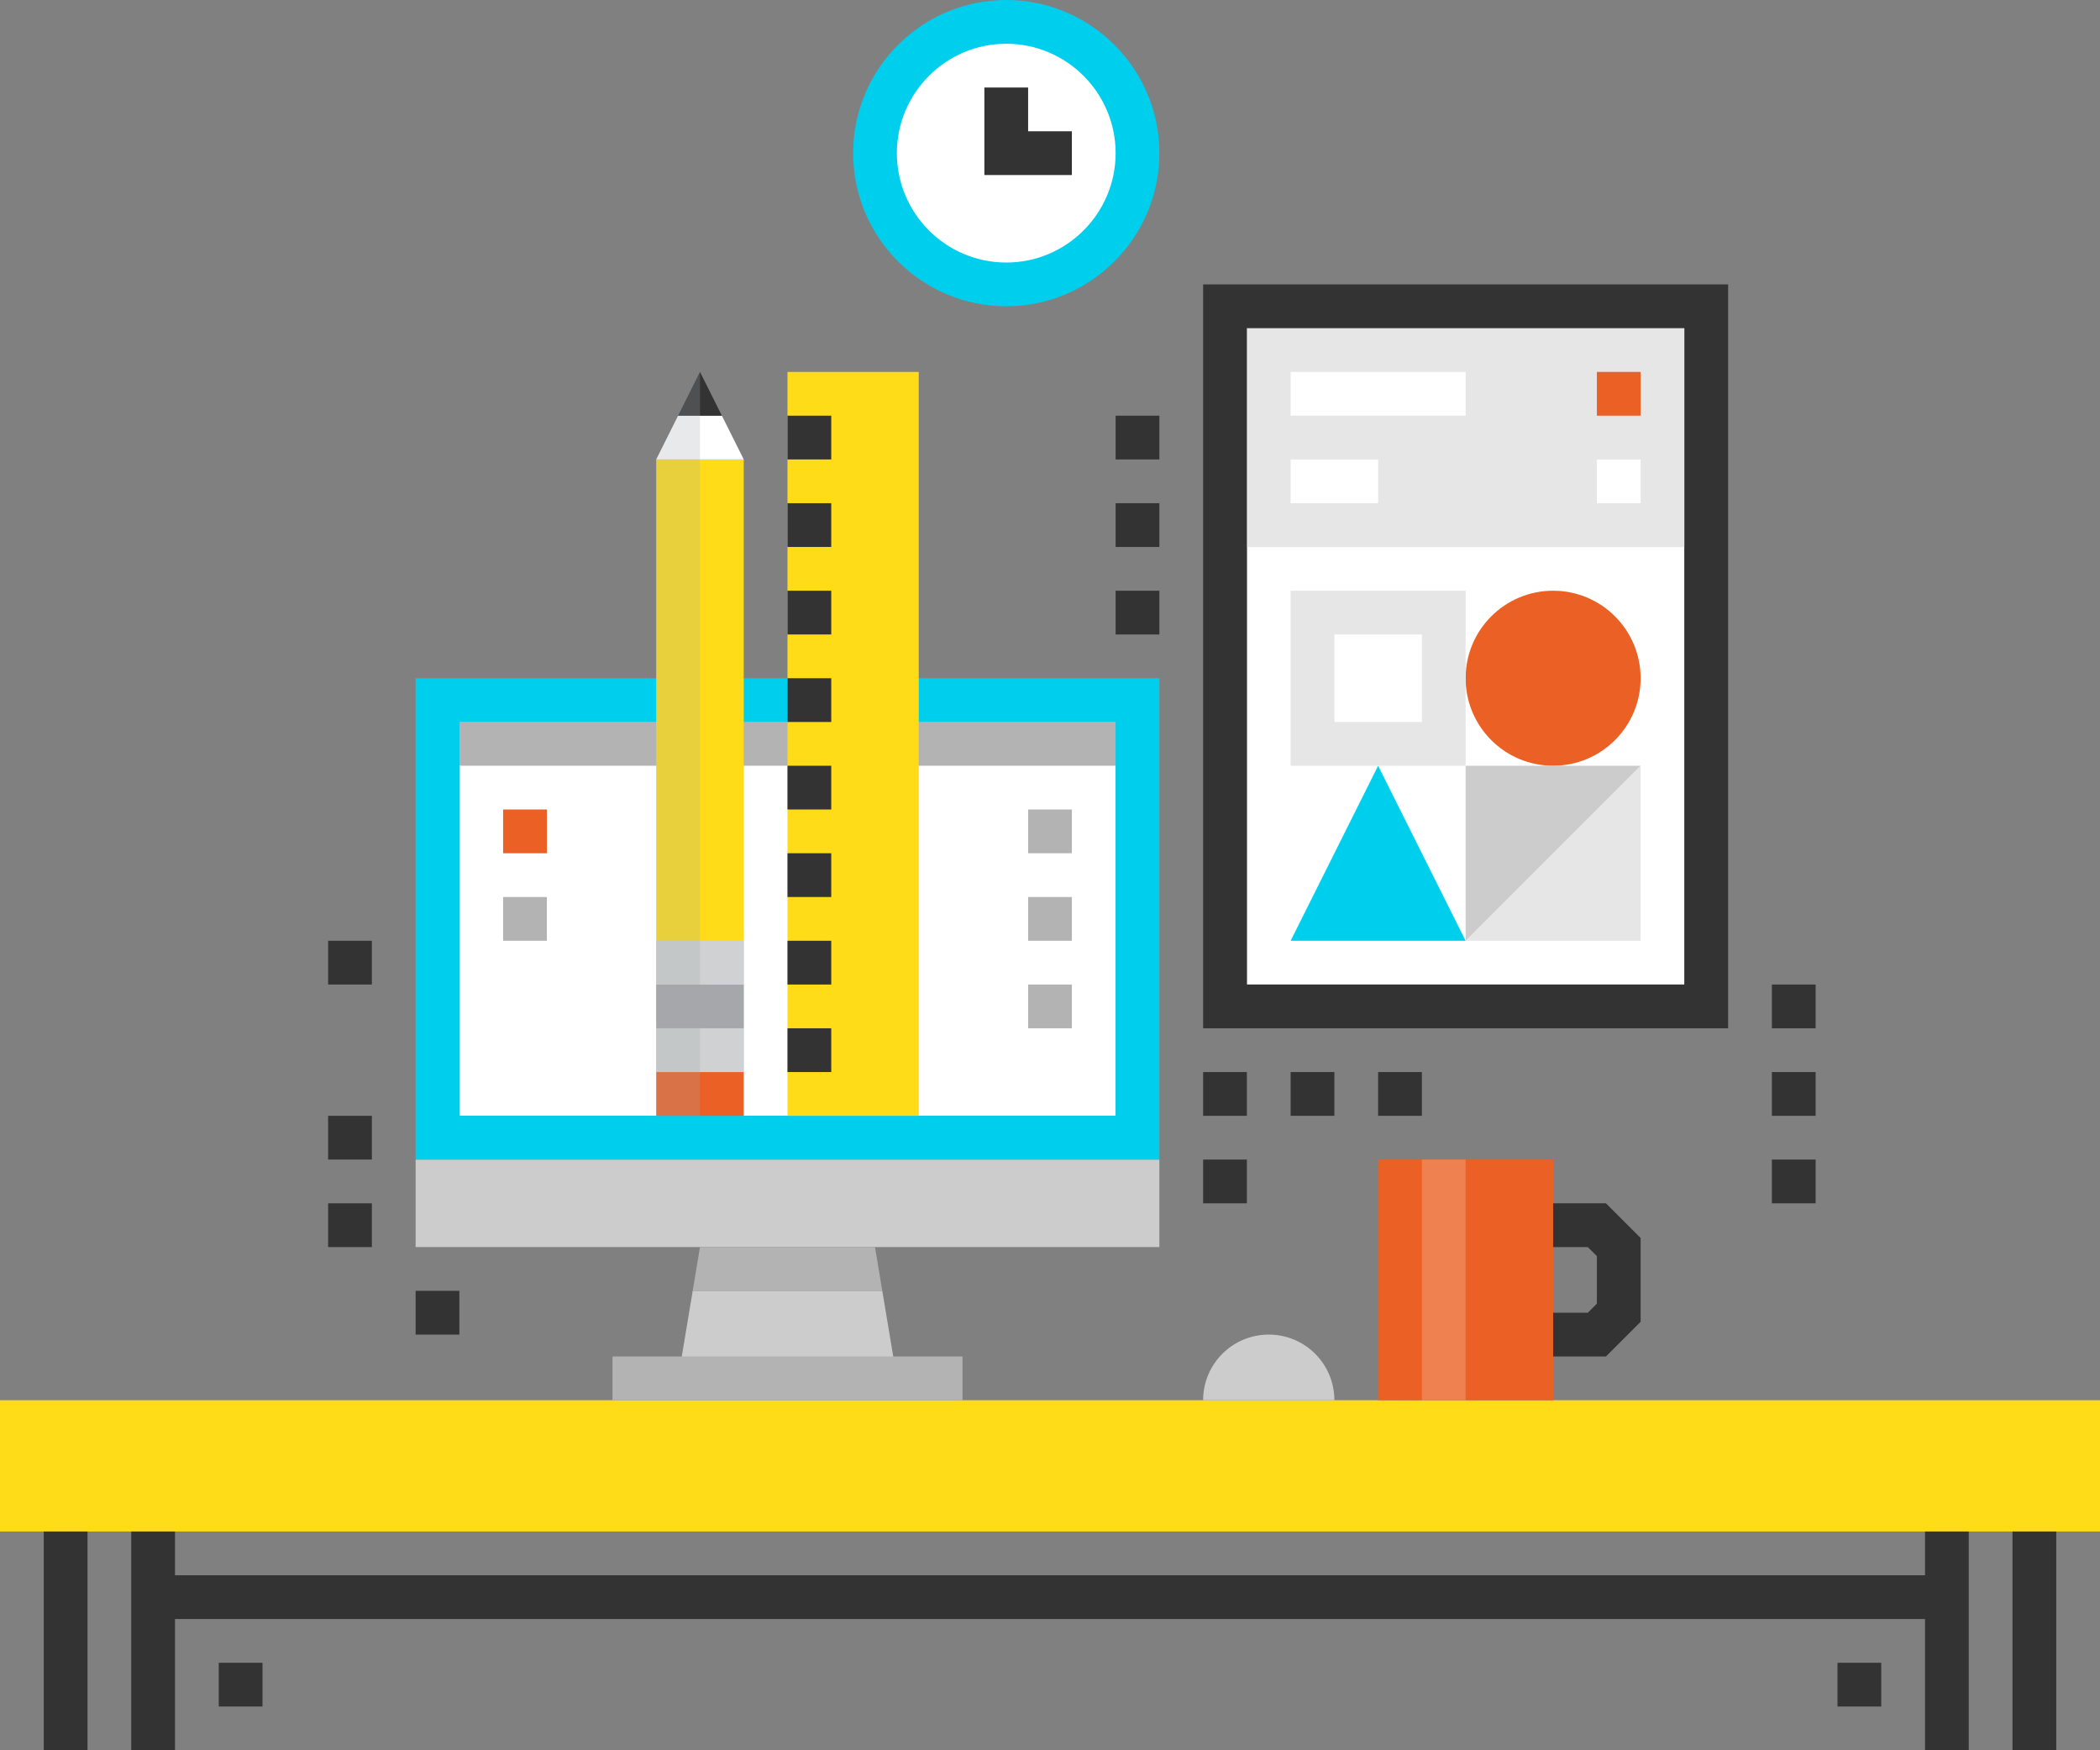 <?xml version="1.0" encoding="utf-8"?>
<!-- Generator: Adobe Illustrator 15.1.0, SVG Export Plug-In . SVG Version: 6.00 Build 0)  -->
<!DOCTYPE svg PUBLIC "-//W3C//DTD SVG 1.1//EN" "http://www.w3.org/Graphics/SVG/1.1/DTD/svg11.dtd">
<svg version="1.1" id="Режим_изоляции"
	 xmlns="http://www.w3.org/2000/svg" xmlns:xlink="http://www.w3.org/1999/xlink" x="0px" y="0px" width="315.75px"
	 height="263.125px" viewBox="0 0 315.75 263.125" enable-background="new 0 0 315.75 263.125" xml:space="preserve">
<rect x="0" y="0" width="315.75" height="263.125" fill="#808080" stroke="none"/>
<g>
	<g>
		<rect x="62.492" y="174.32" fill="#CCCCCC" width="111.828" height="13.156"/>
	</g>
	<g>
		<rect x="69.07" y="108.539" fill="#FFFFFF" width="98.672" height="59.203"/>
	</g>
	<g>
		<rect x="69.07" y="108.539" fill="#B3B3B3" width="98.672" height="6.578"/>
	</g>
	<g>
		<rect x="184.188" y="46.047" fill="#E6E6E6" width="72.359" height="36.18"/>
	</g>
	<g>
		<rect x="187.477" y="82.227" fill="#FFFFFF" width="65.781" height="65.781"/>
	</g>
	<g>
		<g>
			<path fill="#FFDC17" d="M315.75,230.234H0V210.5h315.75V230.234z"/>
		</g>
	</g>
	<g>
		<g>
			<path fill="#00CEED" d="M174.32,174.32H62.492v-72.359H174.32V174.32z M69.07,167.742h98.672v-59.203H69.07V167.742z"/>
		</g>
	</g>
	<g>
		<path fill="#333333" d="M259.836,154.586h-78.938V42.758h78.938V154.586z M187.477,148.008h65.781V49.336h-65.781V148.008z"/>
	</g>
	<g>
		<path fill="#CCCCCC" d="M200.633,210.5c0-5.454-4.413-9.867-9.867-9.867s-9.867,4.413-9.867,9.867H200.633z"/>
	</g>
	<g>
		<g>
			<polygon fill="#333333" points="241.464,203.922 230.234,203.922 230.234,197.344 238.739,197.344 240.102,195.981 
				240.102,188.839 238.739,187.477 230.234,187.477 230.234,180.898 241.464,180.898 246.68,186.114 246.68,198.706 			"/>
		</g>
		<g>
			<g>
				<rect x="207.211" y="174.32" fill="#EB6024" width="26.313" height="36.18"/>
			</g>
		</g>
	</g>
	<g>
		<rect x="180.898" y="161.164" fill="#333333" width="6.578" height="6.578"/>
	</g>
	<g>
		<rect x="194.055" y="161.164" fill="#333333" width="6.578" height="6.578"/>
	</g>
	<g>
		<rect x="207.211" y="161.164" fill="#333333" width="6.578" height="6.578"/>
	</g>
	<g>
		<rect x="266.414" y="161.164" fill="#333333" width="6.578" height="6.578"/>
	</g>
	<g>
		<rect x="266.414" y="174.32" fill="#333333" width="6.578" height="6.578"/>
	</g>
	<g>
		<rect x="266.414" y="148.008" fill="#333333" width="6.578" height="6.578"/>
	</g>
	<g>
		<rect x="49.336" y="180.898" fill="#333333" width="6.578" height="6.578"/>
	</g>
	<g>
		<rect x="49.336" y="167.742" fill="#333333" width="6.578" height="6.578"/>
	</g>
	<g>
		<rect x="62.492" y="194.055" fill="#333333" width="6.578" height="6.578"/>
	</g>
	<g>
		<rect x="180.898" y="174.32" fill="#333333" width="6.578" height="6.578"/>
	</g>
	<g>
		<rect x="6.578" y="230.234" fill="#333333" width="6.578" height="32.891"/>
	</g>
	<g>
		<rect x="302.594" y="230.234" fill="#333333" width="6.578" height="32.891"/>
	</g>
	<g>
		<rect x="289.438" y="230.234" fill="#333333" width="6.578" height="32.891"/>
	</g>
	<g>
		<rect x="19.734" y="230.234" fill="#333333" width="6.578" height="32.891"/>
	</g>
	<g>
		<rect x="23.023" y="236.813" fill="#333333" width="269.703" height="6.578"/>
	</g>
	<g>
		<circle fill="#FFFFFF" cx="151.297" cy="23.023" r="19.734"/>
		<path fill="#00CEED" d="M151.297,46.047c-12.695,0-23.023-10.328-23.023-23.023S138.602,0,151.297,0
			c12.693,0,23.023,10.328,23.023,23.023S163.99,46.047,151.297,46.047z M151.297,6.578c-9.067,0-16.445,7.378-16.445,16.445
			s7.378,16.445,16.445,16.445s16.445-7.378,16.445-16.445S160.364,6.578,151.297,6.578z"/>
	</g>
	<g>
		<polygon fill="#333333" points="161.164,26.313 148.008,26.313 148.008,13.156 154.586,13.156 154.586,19.734 161.164,19.734 		
			"/>
	</g>
	<g>
		<rect x="32.891" y="249.969" fill="#333333" width="6.578" height="6.578"/>
	</g>
	<g>
		<rect x="276.281" y="249.969" fill="#333333" width="6.578" height="6.578"/>
	</g>
	<g>
		<rect x="167.742" y="88.805" fill="#333333" width="6.578" height="6.578"/>
	</g>
	<g>
		<rect x="167.742" y="75.648" fill="#333333" width="6.578" height="6.578"/>
	</g>
	<g>
		<rect x="167.742" y="62.492" fill="#333333" width="6.578" height="6.578"/>
	</g>
	<g>
		<rect x="49.336" y="141.43" fill="#333333" width="6.578" height="6.578"/>
	</g>
	<g opacity="0.2">
		<rect x="213.789" y="174.32" fill="#FFFFFF" width="6.578" height="36.18"/>
	</g>
	<g>
		<circle fill="#EB6024" cx="233.523" cy="101.961" r="13.156"/>
	</g>
	<g>
		<polygon fill="#00CEED" points="207.211,115.117 194.055,141.43 220.367,141.43 		"/>
	</g>
	<g>
		<rect x="194.055" y="88.805" fill="#E6E6E6" width="26.313" height="26.313"/>
	</g>
	<g>
		<rect x="194.055" y="55.914" fill="#FFFFFF" width="26.313" height="6.578"/>
	</g>
	<g>
		<rect x="194.055" y="69.07" fill="#FFFFFF" width="13.156" height="6.578"/>
	</g>
	<g>
		<rect x="240.102" y="55.914" fill="#EB6024" width="6.578" height="6.578"/>
	</g>
	<g>
		<rect x="240.102" y="69.07" fill="#FFFFFF" width="6.578" height="6.578"/>
	</g>
	<g>
		<g>
			<polygon fill="#E6E6E6" points="246.68,141.43 246.68,115.117 220.367,141.43 			"/>
		</g>
		<g>
			<polygon fill="#CCCCCC" points="220.367,141.43 246.68,115.117 220.367,115.117 			"/>
		</g>
	</g>
	<g>
		<rect x="200.633" y="95.383" fill="#FFFFFF" width="13.156" height="13.156"/>
	</g>
	<g>
		<g>
			<rect x="118.406" y="55.914" fill="#FFDC17" width="19.734" height="111.828"/>
		</g>
		<g>
			<rect x="118.406" y="128.273" fill="#333333" width="6.578" height="6.578"/>
		</g>
		<g>
			<rect x="118.406" y="115.117" fill="#333333" width="6.578" height="6.578"/>
		</g>
		<g>
			<rect x="118.406" y="88.805" fill="#333333" width="6.578" height="6.578"/>
		</g>
		<g>
			<rect x="118.406" y="101.961" fill="#333333" width="6.578" height="6.578"/>
		</g>
		<g>
			<rect x="118.406" y="75.648" fill="#333333" width="6.578" height="6.578"/>
		</g>
		<g>
			<rect x="118.406" y="62.492" fill="#333333" width="6.578" height="6.578"/>
		</g>
		<g>
			<rect x="118.406" y="141.43" fill="#333333" width="6.578" height="6.578"/>
		</g>
		<g>
			<rect x="118.406" y="154.586" fill="#333333" width="6.578" height="6.578"/>
		</g>
	</g>
	<g>
		<g>
			<rect x="98.672" y="69.07" fill="#FFDC17" width="13.156" height="92.094"/>
		</g>
		<g>
			<rect x="98.672" y="148.008" fill="#A5A7AA" width="13.156" height="6.578"/>
		</g>
		<g>
			<g>
				<rect x="98.672" y="161.164" fill="#EB6024" width="13.156" height="6.578"/>
			</g>
		</g>
		<g>
			<rect x="98.672" y="154.586" fill="#CFD1D2" width="13.156" height="6.578"/>
		</g>
		<g>
			<rect x="98.672" y="141.43" fill="#CFD1D2" width="13.156" height="6.578"/>
		</g>
		<g>
			<g>
				<polygon fill="#FFFFFF" points="98.672,69.07 101.961,62.492 108.539,62.492 111.828,69.07 				"/>
			</g>
			<g>
				<polygon fill="#333333" points="105.25,55.914 108.539,62.492 101.961,62.492 				"/>
			</g>
		</g>
		<g opacity="0.25">
			<rect x="98.672" y="69.07" fill="#A5A7AA" width="6.578" height="98.672"/>
		</g>
		<g opacity="0.25">
			<polygon fill="#A5A7AA" points="105.25,69.07 98.672,69.07 105.25,55.914 			"/>
		</g>
	</g>
	<g>
		<rect x="154.586" y="121.695" fill="#B3B3B3" width="6.578" height="6.578"/>
	</g>
	<g>
		<rect x="154.586" y="134.852" fill="#B3B3B3" width="6.578" height="6.578"/>
	</g>
	<g>
		<rect x="154.586" y="148.008" fill="#B3B3B3" width="6.578" height="6.578"/>
	</g>
	<g>
		<rect x="75.648" y="121.695" fill="#EB6024" width="6.578" height="6.578"/>
	</g>
	<g>
		<rect x="75.648" y="134.852" fill="#B3B3B3" width="6.578" height="6.578"/>
	</g>
	<g>
		<g>
			<polygon fill="#CCCCCC" points="104.153,194.055 101.961,207.211 134.852,207.211 132.659,194.055 			"/>
		</g>
		<g>
			<polygon fill="#B3B3B3" points="131.563,187.477 105.25,187.477 104.153,194.055 132.659,194.055 			"/>
		</g>
	</g>
	<g>
		<rect x="92.094" y="203.922" fill="#B3B3B3" width="52.625" height="6.578"/>
	</g>
</g>
</svg>
